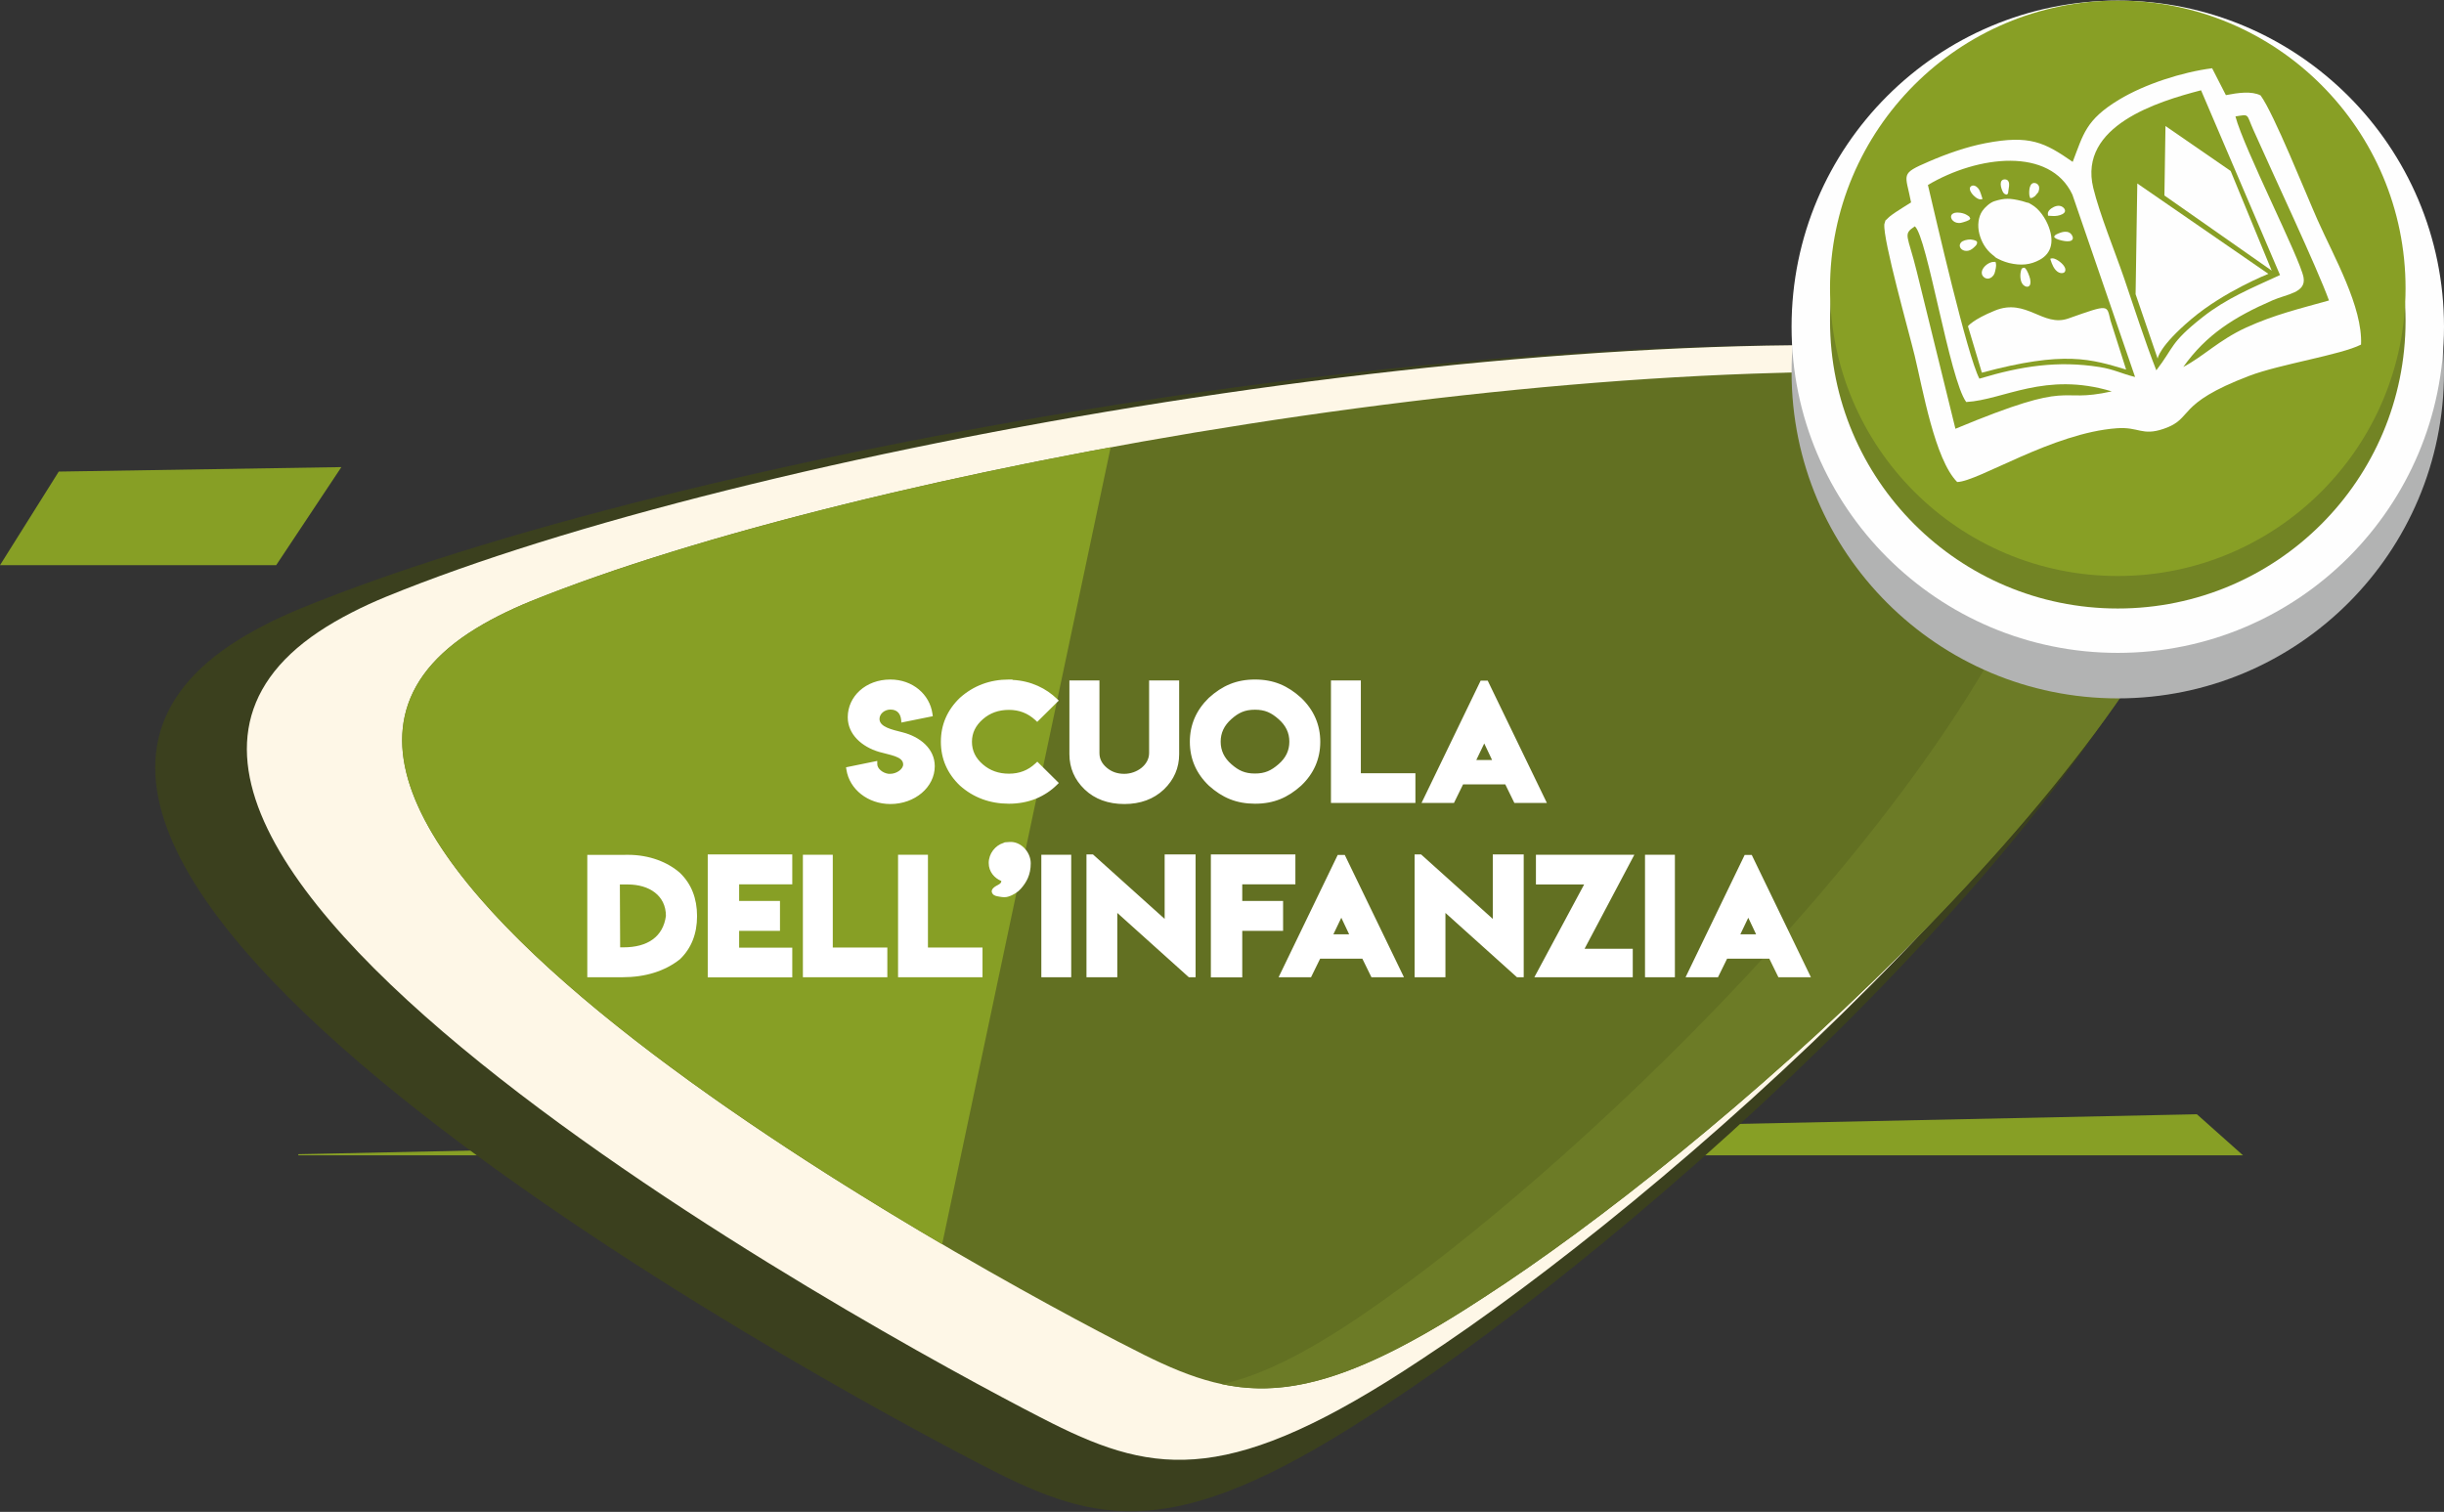 <?xml version="1.0" encoding="UTF-8"?>
<!DOCTYPE svg PUBLIC "-//W3C//DTD SVG 1.1//EN" "http://www.w3.org/Graphics/SVG/1.1/DTD/svg11.dtd">
<!-- Creator: CorelDRAW (Versione di prova) -->
<svg xmlns="http://www.w3.org/2000/svg" xml:space="preserve" width="320px" height="198px" version="1.1" style="shape-rendering:geometricPrecision; text-rendering:geometricPrecision; image-rendering:optimizeQuality; fill-rule:evenodd; clip-rule:evenodd"
viewBox="0 0 320 198"
 xmlns:xlink="http://www.w3.org/1999/xlink"
 xmlns:xodm="http://www.corel.com/coreldraw/odm/2003">
 <rect x="0" y="0" width="320" height="198" fill="#333333" stroke="none"/>
 <defs>
  <style type="text/css">
   <![CDATA[
    .fil7 {fill:#FEFEFE}
    .fil6 {fill:#B2B3B3}
    .fil4 {fill:#6C7B26}
    .fil9 {fill:#889F25}
    .fil0 {fill:#879F25}
    .fil8 {fill:#728424}
    .fil3 {fill:#627022}
    .fil1 {fill:#3B401E}
    .fil2 {fill:#FEF7E7}
    .fil5 {fill:white;fill-rule:nonzero}
   ]]>
  </style>
 </defs>
 <g id="Livello_x0020_1">
  <g id="_2452696938192">
   <polygon class="fil0" points="246.664,38 317.212,38 317.212,39.942 248.337,40.631 "/>
   <polygon class="fil0" points="0,74.018 36.16,74.018 44.697,61.172 7.694,61.759 "/>
   <polygon class="fil0" points="293.681,151.303 39.057,151.303 39.057,151.157 287.645,145.926 "/>
   <path class="fil1" d="M181.137 184.203c33.222,-21.737 94.821,-75.883 109.242,-117.909 5.182,-15.1 -0.452,-15.72 -11.778,-18.024 -3.987,-0.664 -7.971,-1.141 -12.343,-1.608 -66.713,-7.134 -178.299,13.097 -226.885,33.018 -3.086,1.265 -6.423,2.928 -9.181,4.771 -46.636,31.175 86.388,101.417 100.403,108.448 14.357,7.205 24.634,8.512 50.542,-8.696z"/>
   <path class="fil2" d="M186.042 178.07c31.756,-20.778 90.637,-72.534 104.423,-112.707 4.953,-14.434 -0.432,-15.026 -11.258,-17.229 -3.812,-0.634 -7.621,-1.09 -11.799,-1.537 -63.77,-6.819 -170.433,12.52 -216.875,31.561 -2.95,1.21 -6.14,2.799 -8.776,4.562 -44.579,29.798 82.577,96.941 95.973,103.663 13.724,6.886 23.548,8.136 48.312,-8.313z"/>
   <path class="fil3" d="M194.355 169.866c29.272,-18.947 83.548,-66.143 96.255,-102.776 4.566,-13.162 -0.398,-13.703 -10.378,-15.711 -3.513,-0.578 -7.024,-0.994 -10.876,-1.402 -58.782,-6.218 -157.102,11.417 -199.912,28.781 -2.719,1.103 -5.66,2.552 -8.09,4.159 -41.091,27.173 76.118,88.4 88.467,94.529 12.65,6.28 21.706,7.42 44.534,-7.58z"/>
   <path class="fil0" d="M145.423 58.579c-30.405,5.594 -58.057,12.91 -75.979,20.179 -2.719,1.103 -5.66,2.552 -8.09,4.159 -30.356,20.074 25.674,58.728 62.004,80.028l22.065 -104.366z"/>
   <path class="fil4" d="M194.355 169.866c29.272,-18.947 83.548,-66.143 96.255,-102.776 4.566,-13.162 -0.399,-13.703 -10.378,-15.711 -3.513,-0.578 -7.024,-0.995 -10.876,-1.402 -10.824,-1.145 -22.992,-1.479 -35.905,-1.156 5.806,0.175 11.355,0.552 16.56,1.156 3.508,0.407 6.705,0.824 9.905,1.402 9.088,2.008 13.609,2.549 9.451,15.711 -11.572,36.633 -61.003,83.829 -87.662,102.776 -9.259,6.68 -16.03,10.158 -21.71,11.407 8.635,1.823 17.931,-0.612 34.36,-11.407z"/>
   <path class="fil5" d="M114.864 99.652l-4.09 0.836 0.051 0.316c0.39,2.565 2.82,4.494 5.755,4.494 3.2,0 5.812,-2.198 5.812,-4.953 0,-2.31 -1.946,-3.866 -4.233,-4.443 -1.358,-0.347 -3.003,-0.686 -3.003,-1.746 0,-0.676 0.659,-1.23 1.437,-1.23 1.016,0 1.42,0.713 1.42,1.702l4.121 -0.832 -0.044 -0.313c-0.353,-2.538 -2.582,-4.491 -5.52,-4.491 -3.218,0 -5.572,2.208 -5.572,4.943 0,2.255 1.869,3.873 4.09,4.532 1.427,0.421 3.167,0.584 3.167,1.647 0,0.622 -0.877,1.23 -1.702,1.23l-0.208 0 -0.003 0c-0.768,-0.099 -1.478,-0.679 -1.478,-1.274l0 -0.418zm17.713 -10.66l-0.479 0c-2.48,0 -4.634,0.805 -6.414,2.395 -1.658,1.593 -2.493,3.526 -2.493,5.751 0,2.232 0.835,4.162 2.497,5.748 1.763,1.57 3.916,2.365 6.41,2.371 1.264,0 2.443,-0.217 3.537,-0.655 1.076,-0.449 1.983,-1.053 2.751,-1.814l0.248 -0.248 -2.816 -2.789 -0.265 0.245c-0.958,0.893 -2.086,1.328 -3.445,1.328 -1.349,0 -2.473,-0.398 -3.421,-1.217 -0.958,-0.825 -1.427,-1.797 -1.427,-2.959 0,-1.148 0.469,-2.119 1.427,-2.958 0.945,-0.823 2.066,-1.223 3.421,-1.223 1.335,0 2.463,0.434 3.438,1.328l0.262 0.244 2.819 -2.789 -0.255 -0.248c-1.358,-1.304 -3.332,-2.344 -5.809,-2.459l0.014 -0.051zm14.628 12.352c-0.9,0 -1.651,-0.258 -2.293,-0.798 -0.649,-0.55 -0.958,-1.179 -0.958,-1.923l0 -9.508 -3.934 0 0 9.647c0,1.801 0.673,3.357 2.001,4.63 1.325,1.264 3.081,1.906 5.194,1.906 2.096,0 3.842,-0.642 5.174,-1.906 1.329,-1.273 2.001,-2.829 2.001,-4.63l0 -9.647 -3.934 0 0 9.508c0,1.566 -1.62,2.721 -3.251,2.721zm11.075 -9.954c-1.655,1.6 -2.49,3.533 -2.49,5.758 0,2.232 0.835,4.162 2.493,5.745 1.739,1.563 3.57,2.358 6.037,2.364 2.463,0 4.294,-0.795 6.04,-2.364 1.665,-1.576 2.507,-3.506 2.507,-5.745 0,-2.231 -0.842,-4.164 -2.504,-5.758 -1.756,-1.589 -3.587,-2.398 -6.043,-2.398 -2.453,0 -4.284,0.809 -6.04,2.398zm9.121 2.783c0.951,0.832 1.417,1.8 1.417,2.955 0,1.169 -0.466,2.137 -1.417,2.956 -0.951,0.822 -1.763,1.219 -3.081,1.219 -1.339,0 -2.151,-0.397 -3.088,-1.216 -0.948,-0.825 -1.407,-1.797 -1.407,-2.959 0,-1.148 0.459,-2.12 1.407,-2.959 0.931,-0.822 1.742,-1.223 3.088,-1.223 1.325,0 2.137,0.401 3.081,1.227zm6.865 10.983l11.058 0 0 -3.893 -7.144 0 0 -12.148 -3.914 0 0 16.041zm20.071 -7.793l1.026 2.17 -2.066 0 1.04 -2.17zm-3.965 7.793l1.193 -2.429 5.527 0 1.189 2.429 4.257 0 -7.746 -16.014 -0.927 0 -7.739 16.014 4.246 0zm-113.475 6.804l0 16.021 4.61 0c2.986,0 5.531,-0.788 7.511,-2.347 1.502,-1.438 2.249,-3.343 2.249,-5.66 0,-2.317 -0.744,-4.226 -2.249,-5.67 -1.599,-1.396 -3.971,-2.354 -6.814,-2.354l-0.346 0 0 0.01 -4.961 0zm10.294 7.99c-0.363,2.711 -2.372,4.117 -5.561,4.117l-0.432 0 -0.037 -8.234 1.033 0c2.816,0 4.997,1.447 4.997,4.117zm5.476 8.051l11.068 0 0 -3.893 -6.957 0 0 -2.201 5.347 0 0 -3.914 -5.347 0 0 -2.181 6.957 0 0 -3.913 -11.068 0 0 16.102zm12.458 -0.02l11.057 0 0 -3.893 -7.144 0 0 -12.148 -3.913 0 0 16.041zm12.46 0l11.058 0 0 -3.893 -7.144 0 0 -12.148 -3.914 0 0 16.041zm11.87 -14.964c0,1.175 0.768,1.99 1.651,2.361 0.003,0.156 -0.061,0.312 -0.394,0.492 -0.35,0.187 -1.159,0.581 -0.751,1.175 0.214,0.296 0.537,0.317 0.921,0.388 0.425,0.078 0.785,0.095 1.101,0 0.706,-0.211 1.294,-0.608 1.668,-1.03 0.76,-0.852 1.307,-1.841 1.307,-3.342 0,-1.485 -1.307,-2.898 -2.779,-2.793l-0.614 0.044 -0.184 0.082c-1.056,0.319 -1.926,1.386 -1.926,2.623zm10.803 14.964l0 -16.041 -3.914 0 0 16.041 3.914 0zm1.997 -16.082l0 16.082 4.036 0 0 -8.422 9.366 8.422 0.884 0 0 -16.082 -4.05 0 0 8.442 -9.386 -8.442 -0.85 0zm16.286 16.102l4.111 0 0 -6.094 5.347 0 0 -3.914 -5.347 0 0 -2.181 6.957 0 0 -3.913 -11.068 0 0 16.102zm17.081 -7.813l1.026 2.171 -2.065 0 1.039 -2.171zm-3.964 7.793l1.192 -2.429 5.527 0 1.189 2.429 4.257 0 -7.746 -16.014 -0.927 0 -7.739 16.014 4.247 0zm13.561 -16.082l0 16.082 4.036 0 0 -8.422 9.366 8.422 0.883 0 0 -16.082 -4.049 0 0 8.442 -9.386 -8.442 -0.85 0zm15.885 3.934l6.312 0 -6.519 12.148 12.885 0 0 -3.73 -6.308 0 6.516 -12.311 -12.886 0 0 3.893zm18.195 12.148l0 -16.041 -3.913 0 0 16.041 3.913 0zm9.608 -7.793l1.025 2.171 -2.065 0 1.04 -2.171zm-3.965 7.793l1.192 -2.429 5.527 0 1.19 2.429 4.256 0 -7.745 -16.014 -0.928 0 -7.738 16.014 4.246 0z"/>
   <path class="fil6" d="M277.288 6.037c23.589,0 42.712,19.123 42.712,42.712 0,23.59 -19.123,42.712 -42.712,42.712 -23.589,0 -42.712,-19.122 -42.712,-42.712 0,-23.589 19.123,-42.712 42.712,-42.712z"/>
   <path class="fil7" d="M277.288 0.078c23.589,0 42.712,19.123 42.712,42.712 0,23.59 -19.123,42.713 -42.712,42.713 -23.589,0 -42.712,-19.123 -42.712,-42.713 0,-23.589 19.123,-42.712 42.712,-42.712z"/>
   <path class="fil8" d="M277.288 4.334c20.81,0 37.678,16.869 37.678,37.679 0,20.809 -16.868,37.678 -37.678,37.678 -20.809,0 -37.678,-16.869 -37.678,-37.678 0,-20.81 16.869,-37.679 37.678,-37.679z"/>
   <path class="fil9" d="M277.288 0.078c20.81,0 37.678,16.869 37.678,37.678 0,20.81 -16.868,37.679 -37.678,37.679 -20.809,0 -37.678,-16.869 -37.678,-37.679 0,-20.809 16.869,-37.678 37.678,-37.678z"/>
   <path class="fil7" d="M250.222 26.507c-0.741,0.473 -1.303,0.805 -2.004,1.272 -0.177,0.118 -0.756,0.521 -0.914,0.685 -0.727,0.756 -0.282,0.068 -0.582,0.896 -0.192,2.055 3.214,14.082 3.971,17.216 1.061,4.39 2.637,13.595 5.566,16.55 2.752,-0.057 12.522,-6.446 20.909,-7.042 2.903,-0.207 3.271,1.042 6.121,0.077 4.041,-1.369 1.375,-3.201 11.241,-6.95 4.002,-1.521 11.957,-2.73 14.608,-4.083 0.219,-4.931 -3.547,-11.495 -5.682,-16.292 -1.541,-3.461 -5.73,-13.966 -7.469,-16.338 -1.167,-0.606 -2.977,-0.348 -4.544,-0.039l-1.802 -3.521c-3.869,0.494 -8.79,2.06 -12.193,4.118 -4.375,2.647 -4.663,4.527 -6.064,8.143 -3.656,-2.532 -5.606,-3.574 -11.457,-2.44 -2.464,0.477 -5.046,1.389 -7.345,2.382 -3.882,1.677 -3.092,1.542 -2.36,5.366zm5.808 29.646c16.125,-6.714 12.888,-3.215 20.469,-4.897 -8.724,-2.635 -14.134,1.117 -19.054,1.393 -2.181,-2.916 -5.111,-21.662 -6.729,-23.009 -1.615,1.086 -0.944,1.041 0.256,5.942l5.058 20.571zm26.303 -7.655c2.357,-3.053 1.759,-3.577 6.081,-6.978 3.084,-2.427 6.33,-3.763 10.116,-5.499l-10.34 -24.197c-5.639,1.463 -16.084,4.648 -14.117,12.77 0.835,3.447 2.832,8.315 4.039,11.832 1.364,3.971 2.692,8.183 4.221,12.072zm3.531 -0.442c2.574,-1.334 4.68,-3.527 8.196,-5.141 3.716,-1.707 7.075,-2.495 10.879,-3.566 -1.564,-4.322 -7.353,-16.598 -9.93,-22.407 -0.912,-2.058 -0.45,-1.988 -2.315,-1.694 1.082,4.16 8.49,18.644 8.917,21.092 0.35,2.006 -2.16,2.164 -4.04,2.982 -5.073,2.205 -8.714,4.527 -11.707,8.734zm-26.697 1.535c5.467,-1.647 10.259,-2.391 15.726,-1.525 1.92,0.304 2.889,0.873 4.66,1.306l-8.208 -23.884c-2.929,-6.25 -12.361,-5.151 -18.917,-1.262 1.068,4.515 5.143,22.337 6.739,25.365z"/>
   <path class="fil7" d="M261.241 33.681c0.088,0.092 0.739,0.396 0.845,0.438 0.286,0.112 0.618,0.243 0.957,0.323 1.605,0.379 2.804,0.244 4.03,-0.422 1.611,-0.876 1.938,-2.553 1.047,-4.633 -0.273,-0.637 -0.662,-1.253 -1.094,-1.74 -0.227,-0.257 -0.434,-0.449 -0.689,-0.637 -0.139,-0.101 -0.233,-0.166 -0.386,-0.251 -0.066,-0.037 -0.134,-0.074 -0.201,-0.114 -0.111,-0.066 -0.108,-0.071 -0.219,-0.093 -0.082,0.006 -0.302,-0.072 -0.417,-0.114l-0.411 -0.121c-1.516,-0.37 -2.222,-0.39 -3.563,0.029 -0.588,0.183 -1.279,0.826 -1.59,1.286 -0.516,0.761 -0.669,1.907 -0.387,2.992 0.268,1.035 0.811,2.021 1.729,2.753 0.107,0.085 0.289,0.208 0.349,0.304zm-3.536 -5.109c-0.049,-0.117 -0.117,-0.129 -0.203,-0.188 -0.244,-0.167 -0.535,-0.258 -0.824,-0.301 -1.553,-0.233 -1.038,1.069 -0.027,0.881 0.236,-0.044 0.96,-0.265 1.054,-0.392zm4.946 -3.317c0.069,-0.063 0.026,-0.035 0.055,-0.187l0.085 -0.584c0.03,-0.171 0.134,-0.768 -0.241,-0.782 -0.516,-0.02 -0.362,0.752 -0.198,1.144 0.057,0.136 0.133,0.373 0.299,0.409zm6.104 8.82c0.136,0.433 0.408,1.17 0.887,1.397 0.174,0.081 0.425,0.057 0.488,-0.065 0.256,-0.499 -1.065,-1.416 -1.375,-1.332zm-9.459 -8.179c-0.073,-0.27 -0.235,-0.761 -0.375,-1 -0.157,-0.268 -0.522,-0.555 -0.73,-0.28 -0.201,0.265 0.36,0.913 0.663,1.102 0.113,0.071 0.313,0.206 0.442,0.178zm5.739 9.426c-0.132,0.018 -0.141,0.141 -0.194,0.362 -0.099,0.419 -0.086,1.355 0.378,1.574 0.42,0.198 0.405,-0.425 0.336,-0.731 -0.065,-0.29 -0.331,-1.011 -0.52,-1.205zm1.213 -9.801l0.414 -0.49c0.002,-0.073 0.066,-0.17 0.083,-0.288 0.012,-0.078 0.018,-0.269 -0.021,-0.359 -0.054,-0.128 -0.18,-0.221 -0.325,-0.217 -0.534,0.016 -0.504,1.304 -0.426,1.524 0.123,-0.027 0.159,-0.143 0.275,-0.17zm2.999 5.513c0.162,0.176 2.2,0.684 1.866,-0.075 -0.279,-0.633 -1.097,-0.316 -1.467,-0.161 -0.098,0.041 -0.356,0.147 -0.399,0.236zm-0.868 -2.991c0.473,0.031 0.803,0.049 1.231,-0.089 0.273,-0.088 0.8,-0.336 0.346,-0.679 -0.497,-0.376 -1.622,0.336 -1.577,0.768zm-9.76 3.695c-0.112,-0.071 -0.42,-0.137 -0.566,-0.142 -0.343,-0.01 -0.907,0.107 -1.094,0.331 -0.421,0.509 0.404,0.971 1.053,0.497 0.15,-0.109 0.643,-0.495 0.607,-0.686zm2.471 2.807c-0.757,0.009 -1.787,1.108 -1.169,1.592 0.372,0.291 0.853,-0.109 0.976,-0.442 0.086,-0.232 0.249,-0.92 0.193,-1.15zm-3.429 -6.307c0.106,0.062 0.193,0.112 0.267,0.29l0.046 0.108 -0.062 0.084c-0.063,0.085 -0.244,0.174 -0.452,0.252 -0.258,0.096 -0.577,0.185 -0.723,0.213 -0.433,0.08 -0.807,-0.065 -1.034,-0.281 -0.126,-0.118 -0.209,-0.26 -0.238,-0.402 -0.03,-0.149 -0.001,-0.295 0.098,-0.415 0.16,-0.192 0.511,-0.312 1.112,-0.222 0.171,0.026 0.343,0.066 0.506,0.125 0.154,0.057 0.303,0.13 0.44,0.224 0.006,0.004 0.023,0.014 0.04,0.024zm0.044 0.334c-0.049,-0.117 -0.117,-0.129 -0.203,-0.188 -0.244,-0.167 -0.535,-0.258 -0.824,-0.301 -1.553,-0.233 -1.038,1.069 -0.027,0.881 0.236,-0.044 0.96,-0.265 1.054,-0.392zm4.946 -3.317c0.069,-0.063 0.026,-0.035 0.055,-0.187l0.085 -0.584c0.03,-0.171 0.134,-0.768 -0.241,-0.782 -0.516,-0.02 -0.362,0.752 -0.198,1.144 0.057,0.136 0.133,0.373 0.299,0.409zm6.104 8.82c0.136,0.433 0.408,1.17 0.887,1.397 0.174,0.081 0.425,0.057 0.488,-0.065 0.256,-0.499 -1.065,-1.416 -1.375,-1.332zm-9.459 -8.179c-0.073,-0.27 -0.235,-0.761 -0.375,-1 -0.157,-0.268 -0.522,-0.555 -0.73,-0.28 -0.201,0.265 0.36,0.913 0.663,1.102 0.113,0.071 0.313,0.206 0.442,0.178zm5.739 9.426c-0.132,0.018 -0.141,0.141 -0.194,0.362 -0.099,0.419 -0.086,1.355 0.378,1.574 0.42,0.198 0.405,-0.425 0.336,-0.731 -0.065,-0.29 -0.331,-1.011 -0.52,-1.205zm1.213 -9.801l0.414 -0.49c0.002,-0.073 0.066,-0.17 0.083,-0.288 0.012,-0.078 0.018,-0.269 -0.021,-0.359 -0.054,-0.128 -0.18,-0.221 -0.325,-0.217 -0.534,0.016 -0.504,1.304 -0.426,1.524 0.123,-0.027 0.159,-0.143 0.275,-0.17zm2.999 5.513c0.162,0.176 2.2,0.684 1.866,-0.075 -0.279,-0.633 -1.097,-0.316 -1.467,-0.161 -0.098,0.041 -0.356,0.147 -0.399,0.236zm-0.868 -2.991c0.473,0.031 0.803,0.049 1.231,-0.089 0.273,-0.088 0.8,-0.336 0.346,-0.679 -0.497,-0.376 -1.622,0.336 -1.577,0.768zm-9.76 3.695c-0.112,-0.071 -0.42,-0.137 -0.566,-0.142 -0.343,-0.01 -0.907,0.107 -1.094,0.331 -0.421,0.509 0.404,0.971 1.053,0.497 0.15,-0.109 0.643,-0.495 0.607,-0.686zm2.471 2.807c-0.757,0.009 -1.787,1.108 -1.169,1.592 0.372,0.291 0.853,-0.109 0.976,-0.442 0.086,-0.232 0.249,-0.92 0.193,-1.15zm1.842 -9.319c-0.001,0.097 -0.001,0.11 -0.096,0.194l-0.075 0.067 -0.118 -0.025c-0.305,-0.066 -0.415,-0.338 -0.493,-0.535 -0.014,-0.034 -0.01,-0.026 -0.018,-0.047 -0.056,-0.133 -0.11,-0.304 -0.142,-0.473 -0.035,-0.187 -0.045,-0.38 -0.004,-0.538 0.049,-0.191 0.168,-0.332 0.393,-0.367 0.043,-0.006 0.086,-0.009 0.131,-0.008 0.384,0.015 0.518,0.273 0.547,0.565 0.021,0.198 -0.016,0.407 -0.032,0.5l-0.083 0.58 -0.002 0.006c-0.008,0.043 -0.008,0.066 -0.008,0.081zm5.91 9.685c-0.156,-0.288 -0.263,-0.597 -0.335,-0.826l-0.061 -0.197 0.181 -0.049c0.181,-0.05 0.499,0.062 0.811,0.259 0.165,0.103 0.335,0.232 0.486,0.372 0.159,0.149 0.298,0.312 0.388,0.476 0.119,0.217 0.157,0.43 0.062,0.616 -0.058,0.115 -0.188,0.182 -0.338,0.202 -0.142,0.019 -0.311,-0.005 -0.455,-0.073 -0.324,-0.153 -0.563,-0.453 -0.739,-0.78zm-9.514 -9.634c0.08,0.212 0.153,0.446 0.197,0.608l0.05 0.181 -0.184 0.04c-0.223,0.048 -0.464,-0.105 -0.619,-0.202l-0.026 -0.017c-0.012,-0.007 -0.027,-0.017 -0.044,-0.029 -0.179,-0.123 -0.413,-0.356 -0.574,-0.592 -0.186,-0.273 -0.286,-0.565 -0.152,-0.768 0.002,-0.005 0.007,-0.011 0.014,-0.02 0.061,-0.08 0.135,-0.131 0.216,-0.159 0.096,-0.032 0.197,-0.031 0.299,-0.004 0.089,0.023 0.175,0.065 0.256,0.12 0.147,0.1 0.28,0.249 0.364,0.393 0.069,0.117 0.14,0.279 0.203,0.449zm5.278 10.221c0.056,-0.249 0.088,-0.389 0.335,-0.422l0.144 -0.019 0.117 0.119c0.116,0.117 0.235,0.336 0.337,0.571 0.122,0.281 0.231,0.606 0.272,0.786 0.043,0.189 0.067,0.485 0.008,0.694 -0.024,0.085 -0.063,0.16 -0.12,0.217 -0.07,0.071 -0.163,0.111 -0.284,0.108 -0.08,-0.002 -0.167,-0.023 -0.261,-0.067 -0.309,-0.147 -0.481,-0.452 -0.562,-0.796 -0.091,-0.388 -0.069,-0.846 -0.005,-1.112 0.009,-0.036 0.014,-0.058 0.019,-0.079zm2.262 -10.315l-0.449 0.532 -0.06 0.014c-0.009,0.003 -0.03,0.022 -0.051,0.041l0 0.001c-0.057,0.052 -0.114,0.105 -0.227,0.13l-0.249 0.056 -0.088 -0.248c-0.003,-0.01 -0.006,-0.017 -0.008,-0.023 -0.042,-0.142 -0.07,-0.551 -0.016,-0.918 0.059,-0.406 0.223,-0.78 0.587,-0.808 0.011,-0.001 0.02,-0.001 0.027,-0.001l0.001 0c0.133,-0.004 0.261,0.037 0.369,0.108 0.109,0.072 0.194,0.173 0.243,0.288 0.027,0.063 0.04,0.142 0.045,0.221 0.005,0.093 0,0.19 -0.008,0.242 -0.011,0.074 -0.035,0.138 -0.056,0.194 -0.013,0.033 -0.024,0.063 -0.024,0.073l-0.001 0.056 -0.035 0.042zm3.486 6.392c-0.543,-0.068 -1.167,-0.293 -1.284,-0.421l-0.121 -0.132 0.061 -0.125c0.068,-0.142 0.354,-0.261 0.475,-0.312l0.009 -0.004c0.197,-0.082 0.514,-0.207 0.835,-0.229 0.409,-0.029 0.805,0.093 1.019,0.576 0.081,0.183 0.075,0.329 0.004,0.441 -0.079,0.126 -0.235,0.193 -0.433,0.218 -0.165,0.021 -0.363,0.013 -0.565,-0.012zm-1.267 -3.29c-0.213,0.01 -0.42,-0.003 -0.662,-0.018l-0.268 -0.018 -0.025 -0.241c-0.016,-0.157 0.057,-0.322 0.185,-0.471 0.142,-0.165 0.359,-0.324 0.596,-0.434 0.247,-0.116 0.523,-0.179 0.77,-0.144 0.145,0.021 0.282,0.074 0.402,0.164 0.096,0.073 0.167,0.148 0.216,0.224 0.067,0.105 0.09,0.204 0.078,0.296 -0.009,0.081 -0.044,0.152 -0.096,0.213 -0.128,0.152 -0.374,0.257 -0.538,0.311 -0.235,0.076 -0.443,0.108 -0.658,0.118zm-10.697 3.137c0.128,0.032 0.254,0.077 0.337,0.128l0.113 0.071 0.023 0.119c0.027,0.146 -0.056,0.3 -0.181,0.443 -0.162,0.184 -0.399,0.369 -0.497,0.44 -0.326,0.239 -0.702,0.279 -0.994,0.2 -0.13,-0.035 -0.247,-0.094 -0.341,-0.17 -0.106,-0.086 -0.185,-0.192 -0.225,-0.314 -0.06,-0.181 -0.029,-0.383 0.131,-0.576 0.11,-0.132 0.306,-0.231 0.523,-0.297 0.245,-0.074 0.526,-0.11 0.736,-0.103 0.095,0.003 0.241,0.026 0.375,0.059zm1.334 3.634c0.299,-0.404 0.843,-0.75 1.31,-0.756l0.245 -0.002 0.059 0.24c0.032,0.133 0.017,0.343 -0.019,0.56 -0.046,0.278 -0.125,0.581 -0.177,0.723 -0.029,0.078 -0.073,0.158 -0.129,0.235 -0.106,0.146 -0.26,0.282 -0.432,0.36 -0.203,0.092 -0.435,0.108 -0.664,-0.011 -0.044,-0.023 -0.088,-0.051 -0.131,-0.085 -0.164,-0.129 -0.257,-0.284 -0.294,-0.454 -0.03,-0.142 -0.017,-0.289 0.031,-0.433 0.042,-0.129 0.112,-0.257 0.201,-0.377z"/>
   <path class="fil7" d="M257.67 42.724c0,0 0.618,-0.865 3.532,-2.052 4.123,-1.679 6.281,2.214 9.616,1.036 5.44,-1.922 5.001,-1.79 5.519,0.281 0,0 2.042,6.412 2.042,6.412 -4.569,-1.365 -8.029,-2.519 -18.886,0.406l-1.823 -6.083z"/>
   <path class="fil7" d="M279.621 38.528l0.222 -14.499 17.162 11.836c0,0 -5.77,2.279 -10.06,5.903 -4.291,3.625 -4.439,5.193 -4.439,5.193l-2.885 -8.433z"/>
   <polygon class="fil7" points="283.393,25.602 283.532,16.504 292.063,22.387 297.439,35.441 "/>
  </g>
 </g>
</svg>
